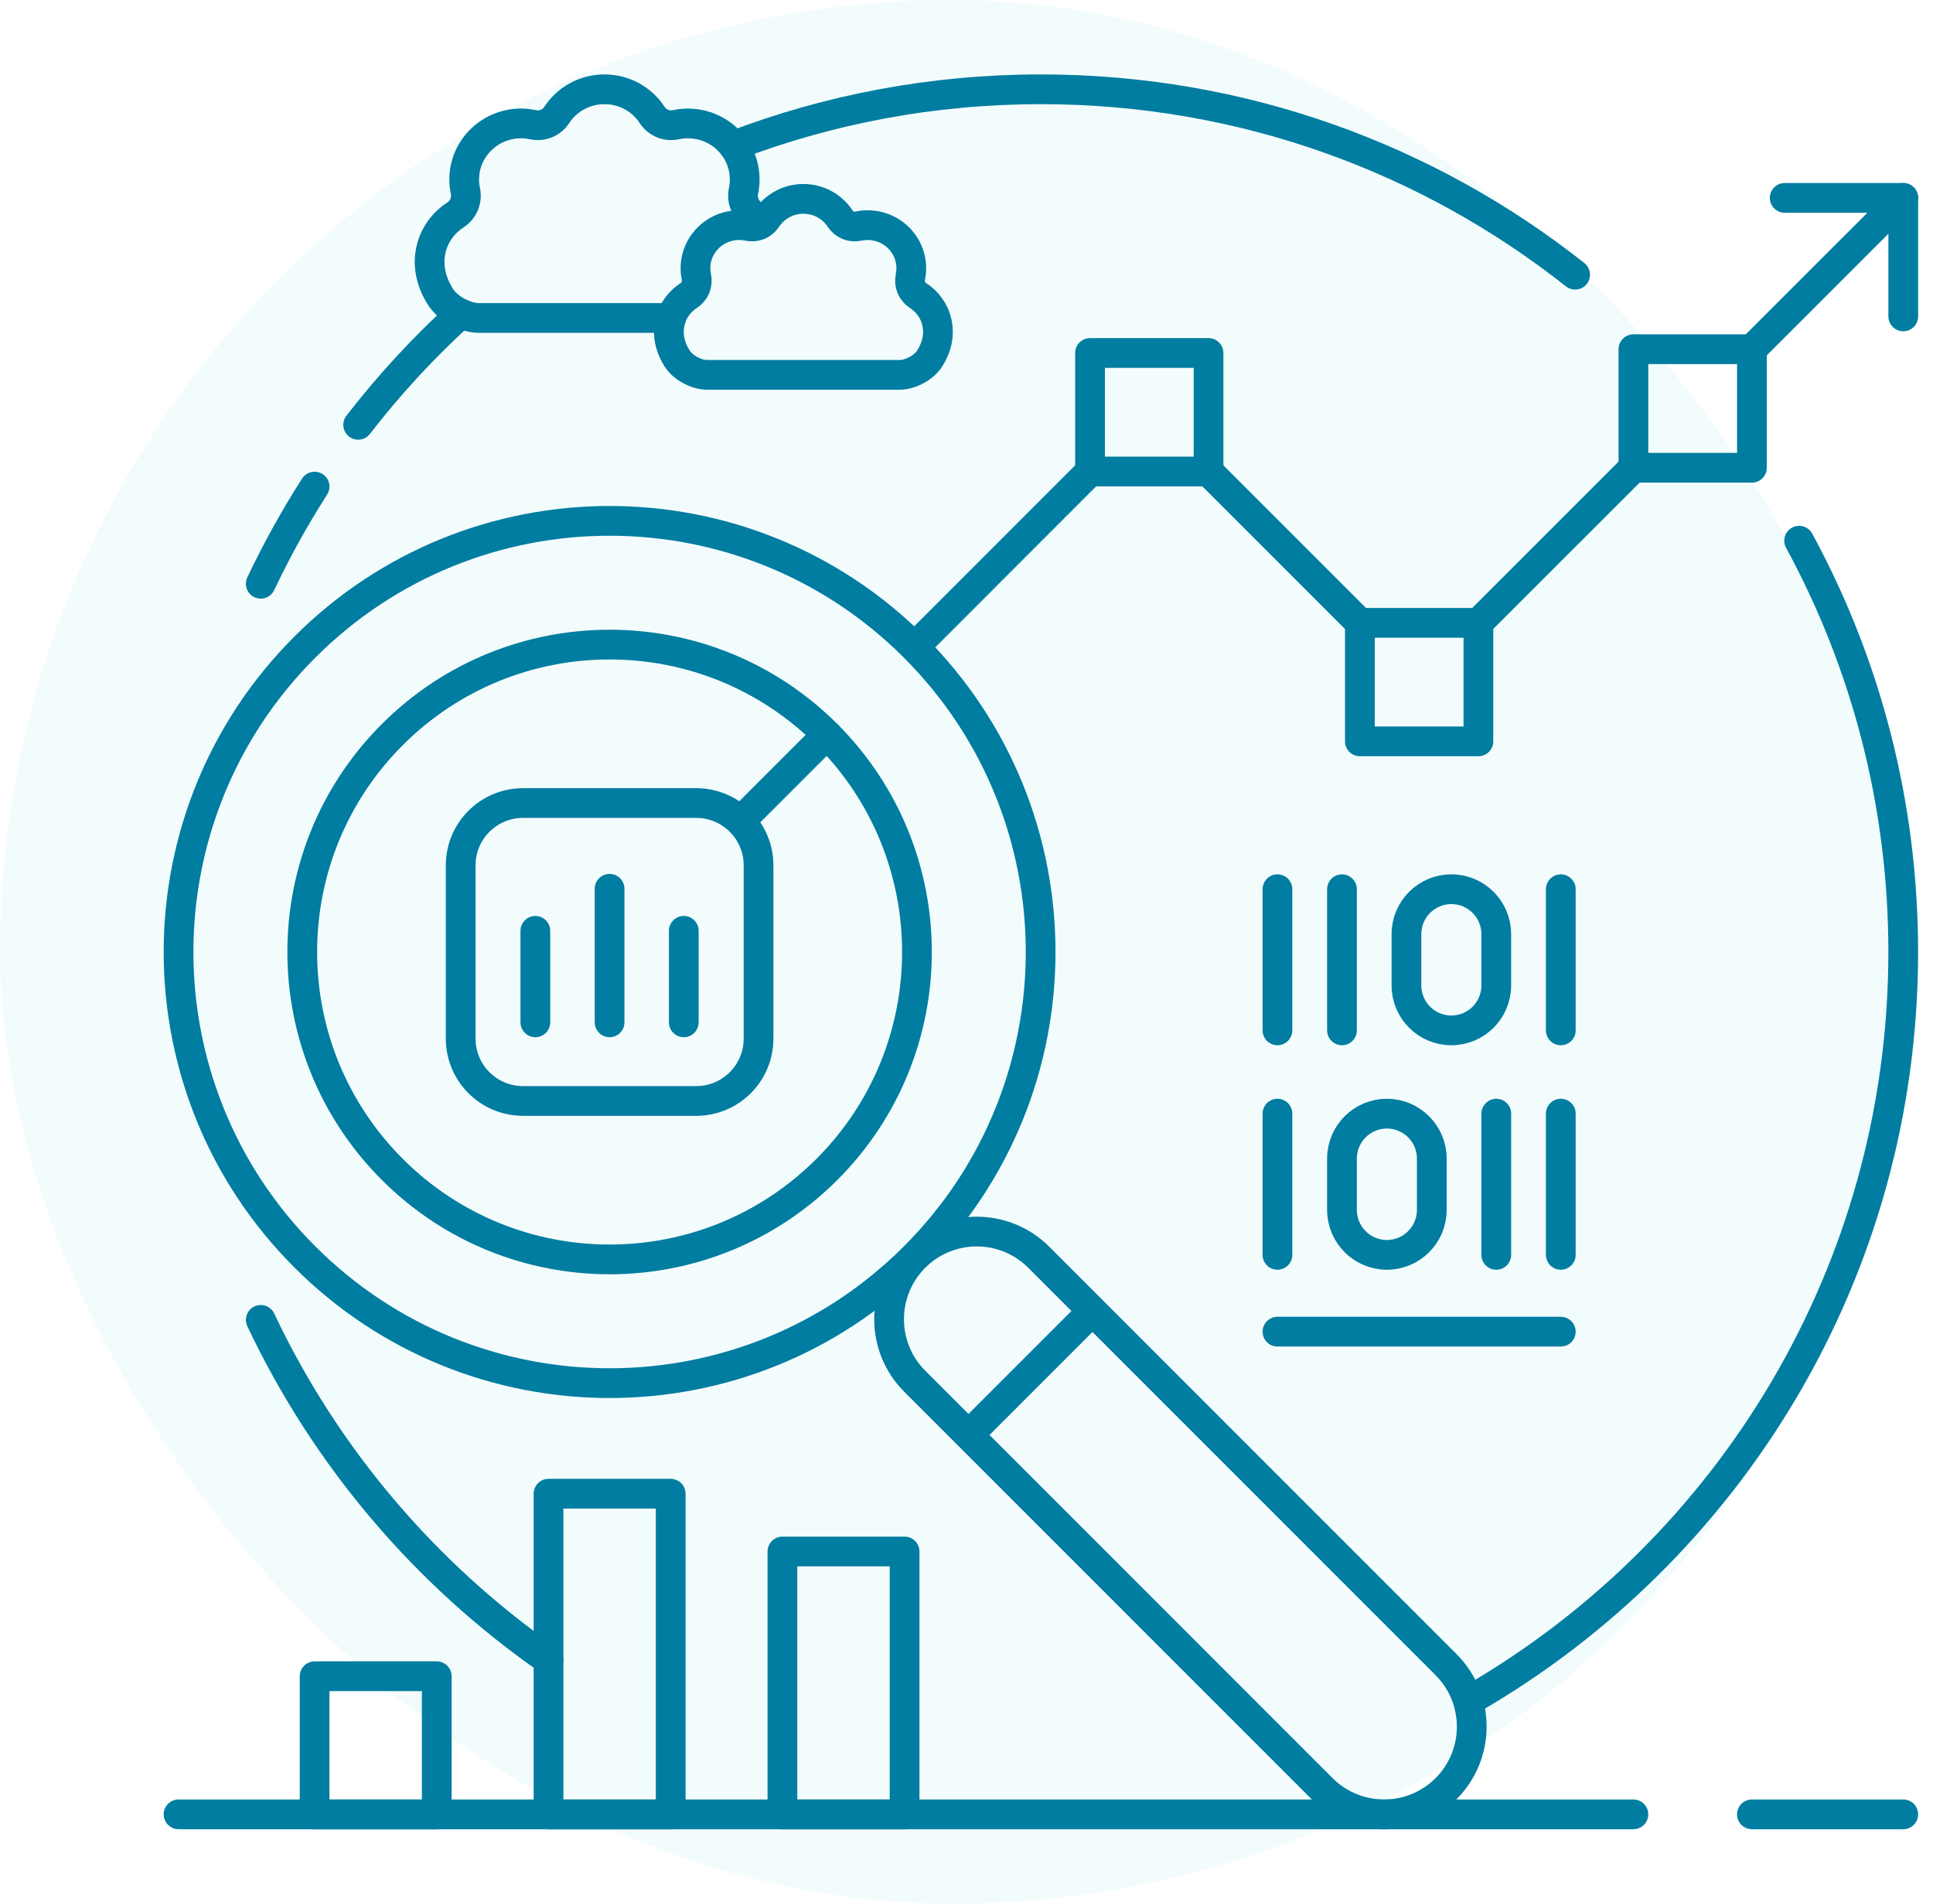 <?xml version="1.0" encoding="UTF-8"?> <svg xmlns="http://www.w3.org/2000/svg" width="65" height="64" viewBox="0 0 65 64" fill="none"><rect width="64" height="64" rx="32" fill="#10C7D4" fill-opacity="0.05"></rect><path d="M24.658 4.901C27.87 3.673 31.357 3.002 35.002 3.002C41.786 3.002 48.026 5.332 52.966 9.235" stroke="#007DA0" stroke-linecap="round" stroke-linejoin="round"></path><path d="M12.044 14.282C13.085 12.935 14.241 11.684 15.498 10.54" stroke="#007DA0" stroke-linecap="round" stroke-linejoin="round"></path><path d="M8.769 19.626C9.304 18.495 9.909 17.404 10.579 16.359" stroke="#007DA0" stroke-linecap="round" stroke-linejoin="round"></path><path d="M18.445 55.809C14.301 52.922 10.946 48.981 8.769 44.374" stroke="#007DA0" stroke-linecap="round" stroke-linejoin="round"></path><path d="M60.499 18.178C62.731 22.287 63.999 26.995 63.999 32C63.999 42.737 58.162 52.112 49.489 57.124" stroke="#007DA0" stroke-linecap="round" stroke-linejoin="round"></path><path d="M30.748 42.255C36.408 36.595 36.408 27.417 30.748 21.757C25.087 16.096 15.91 16.096 10.249 21.757C4.589 27.417 4.589 36.595 10.249 42.255C15.91 47.916 25.087 47.916 30.748 42.255Z" stroke="#007DA0" stroke-linecap="round" stroke-linejoin="round"></path><path d="M48.626 55.965L34.929 42.268C33.778 41.117 31.911 41.117 30.76 42.268C29.609 43.419 29.609 45.286 30.76 46.437L44.457 60.134C45.608 61.285 47.475 61.285 48.626 60.134C49.777 58.983 49.777 57.116 48.626 55.965Z" stroke="#007DA0" stroke-linecap="round" stroke-linejoin="round"></path><path d="M36.697 44.114L32.606 48.204" stroke="#007DA0" stroke-linecap="round" stroke-linejoin="round"></path><path d="M27.807 39.314C31.843 35.278 31.843 28.734 27.807 24.698C23.77 20.662 17.227 20.662 13.191 24.698C9.154 28.734 9.154 35.278 13.191 39.314C17.227 43.35 23.77 43.35 27.807 39.314Z" stroke="#007DA0" stroke-linecap="round" stroke-linejoin="round"></path><path d="M36.654 11.867V15.852H40.639V11.867H36.654Z" stroke="#007DA0" stroke-linecap="round" stroke-linejoin="round"></path><path d="M27.807 24.698L24.896 27.609" stroke="#007DA0" stroke-linecap="round" stroke-linejoin="round"></path><path d="M36.653 15.851L30.834 21.671" stroke="#007DA0" stroke-linecap="round" stroke-linejoin="round"></path><path d="M45.728 24.925H49.713V20.939H45.728V24.925Z" stroke="#007DA0" stroke-linecap="round" stroke-linejoin="round"></path><path d="M40.639 15.851L45.727 20.94" stroke="#007DA0" stroke-linecap="round" stroke-linejoin="round"></path><path d="M58.911 15.726V11.74H54.926V15.726H58.911Z" stroke="#007DA0" stroke-linecap="round" stroke-linejoin="round"></path><path d="M49.713 20.939L54.926 15.727" stroke="#007DA0" stroke-linecap="round" stroke-linejoin="round"></path><path d="M58.911 11.74L64 6.653" stroke="#007DA0" stroke-linecap="round" stroke-linejoin="round"></path><path d="M64 10.638V6.653H60.013" stroke="#007DA0" stroke-linecap="round" stroke-linejoin="round"></path><path d="M23.412 26.998H17.587C16.429 26.998 15.491 27.936 15.491 29.093V34.918C15.491 36.076 16.429 37.014 17.587 37.014H23.412C24.569 37.014 25.507 36.076 25.507 34.918V29.093C25.507 27.936 24.569 26.998 23.412 26.998Z" stroke="#007DA0" stroke-linecap="round" stroke-linejoin="round"></path><path d="M20.498 29.88V34.371" stroke="#007DA0" stroke-linecap="round" stroke-linejoin="round"></path><path d="M18.002 31.294V34.371" stroke="#007DA0" stroke-linecap="round" stroke-linejoin="round"></path><path d="M22.993 31.294V34.371" stroke="#007DA0" stroke-linecap="round" stroke-linejoin="round"></path><path d="M54.926 60.998H6.004" stroke="#007DA0" stroke-linecap="round" stroke-linejoin="round"></path><path d="M64 60.998H58.911" stroke="#007DA0" stroke-linecap="round" stroke-linejoin="round"></path><path d="M22.553 50.218H18.445V60.998H22.553V50.218Z" stroke="#007DA0" stroke-linecap="round" stroke-linejoin="round"></path><path d="M30.418 52.16H26.31V60.998H30.418V52.16Z" stroke="#007DA0" stroke-linecap="round" stroke-linejoin="round"></path><path d="M14.687 56.355H10.579V60.998H14.687V56.355Z" stroke="#007DA0" stroke-linecap="round" stroke-linejoin="round"></path><path d="M52.484 34.641V29.895" stroke="#007DA0" stroke-linecap="round" stroke-linejoin="round"></path><path d="M48.804 29.895C49.638 29.895 50.314 30.571 50.314 31.405V33.131C50.314 33.965 49.638 34.641 48.804 34.641C47.97 34.641 47.294 33.965 47.294 33.131V31.405C47.294 30.571 47.97 29.895 48.804 29.895Z" stroke="#007DA0" stroke-linecap="round" stroke-linejoin="round"></path><path d="M45.126 34.641V29.895" stroke="#007DA0" stroke-linecap="round" stroke-linejoin="round"></path><path d="M42.956 34.641V29.895" stroke="#007DA0" stroke-linecap="round" stroke-linejoin="round"></path><path d="M42.956 37.44V42.188" stroke="#007DA0" stroke-linecap="round" stroke-linejoin="round"></path><path d="M46.636 42.188C45.802 42.188 45.126 41.511 45.126 40.677V38.951C45.126 38.117 45.802 37.441 46.636 37.441C47.47 37.441 48.146 38.117 48.146 38.951V40.677C48.146 41.511 47.47 42.188 46.636 42.188Z" stroke="#007DA0" stroke-linecap="round" stroke-linejoin="round"></path><path d="M50.315 37.44V42.188" stroke="#007DA0" stroke-linecap="round" stroke-linejoin="round"></path><path d="M52.484 37.44V42.188" stroke="#007DA0" stroke-linecap="round" stroke-linejoin="round"></path><path d="M42.956 44.77H52.484" stroke="#007DA0" stroke-linecap="round" stroke-linejoin="round"></path><path d="M25.339 7.228C25.07 7.054 24.935 6.736 25.001 6.421C25.129 5.82 24.956 5.169 24.483 4.702C24.005 4.231 23.339 4.062 22.725 4.193C22.417 4.259 22.102 4.128 21.93 3.865C21.591 3.345 20.999 3.002 20.326 3.002C19.652 3.002 19.062 3.346 18.721 3.865C18.55 4.128 18.233 4.259 17.926 4.193C17.312 4.062 16.646 4.231 16.169 4.702C15.695 5.169 15.523 5.82 15.65 6.421C15.717 6.734 15.581 7.054 15.312 7.228C14.49 7.759 14.108 8.899 14.824 9.998C15.072 10.38 15.654 10.691 16.114 10.691H22.567" stroke="#007DA0" stroke-linecap="round" stroke-linejoin="round"></path><path d="M30.872 9.938C30.666 9.804 30.562 9.559 30.612 9.318C30.71 8.855 30.577 8.354 30.214 7.994C29.847 7.632 29.334 7.502 28.862 7.602C28.626 7.654 28.383 7.552 28.25 7.349C27.988 6.95 27.534 6.686 27.015 6.686C26.496 6.686 26.042 6.95 25.78 7.349C25.647 7.552 25.404 7.652 25.168 7.602C24.695 7.501 24.183 7.631 23.816 7.994C23.452 8.354 23.319 8.855 23.418 9.318C23.469 9.56 23.365 9.805 23.157 9.938C22.525 10.347 22.231 11.223 22.782 12.07C22.973 12.364 23.42 12.602 23.775 12.602H30.256C30.61 12.602 31.058 12.363 31.25 12.07C31.801 11.223 31.506 10.347 30.874 9.938H30.872Z" stroke="#007DA0" stroke-linecap="round" stroke-linejoin="round"></path></svg> 